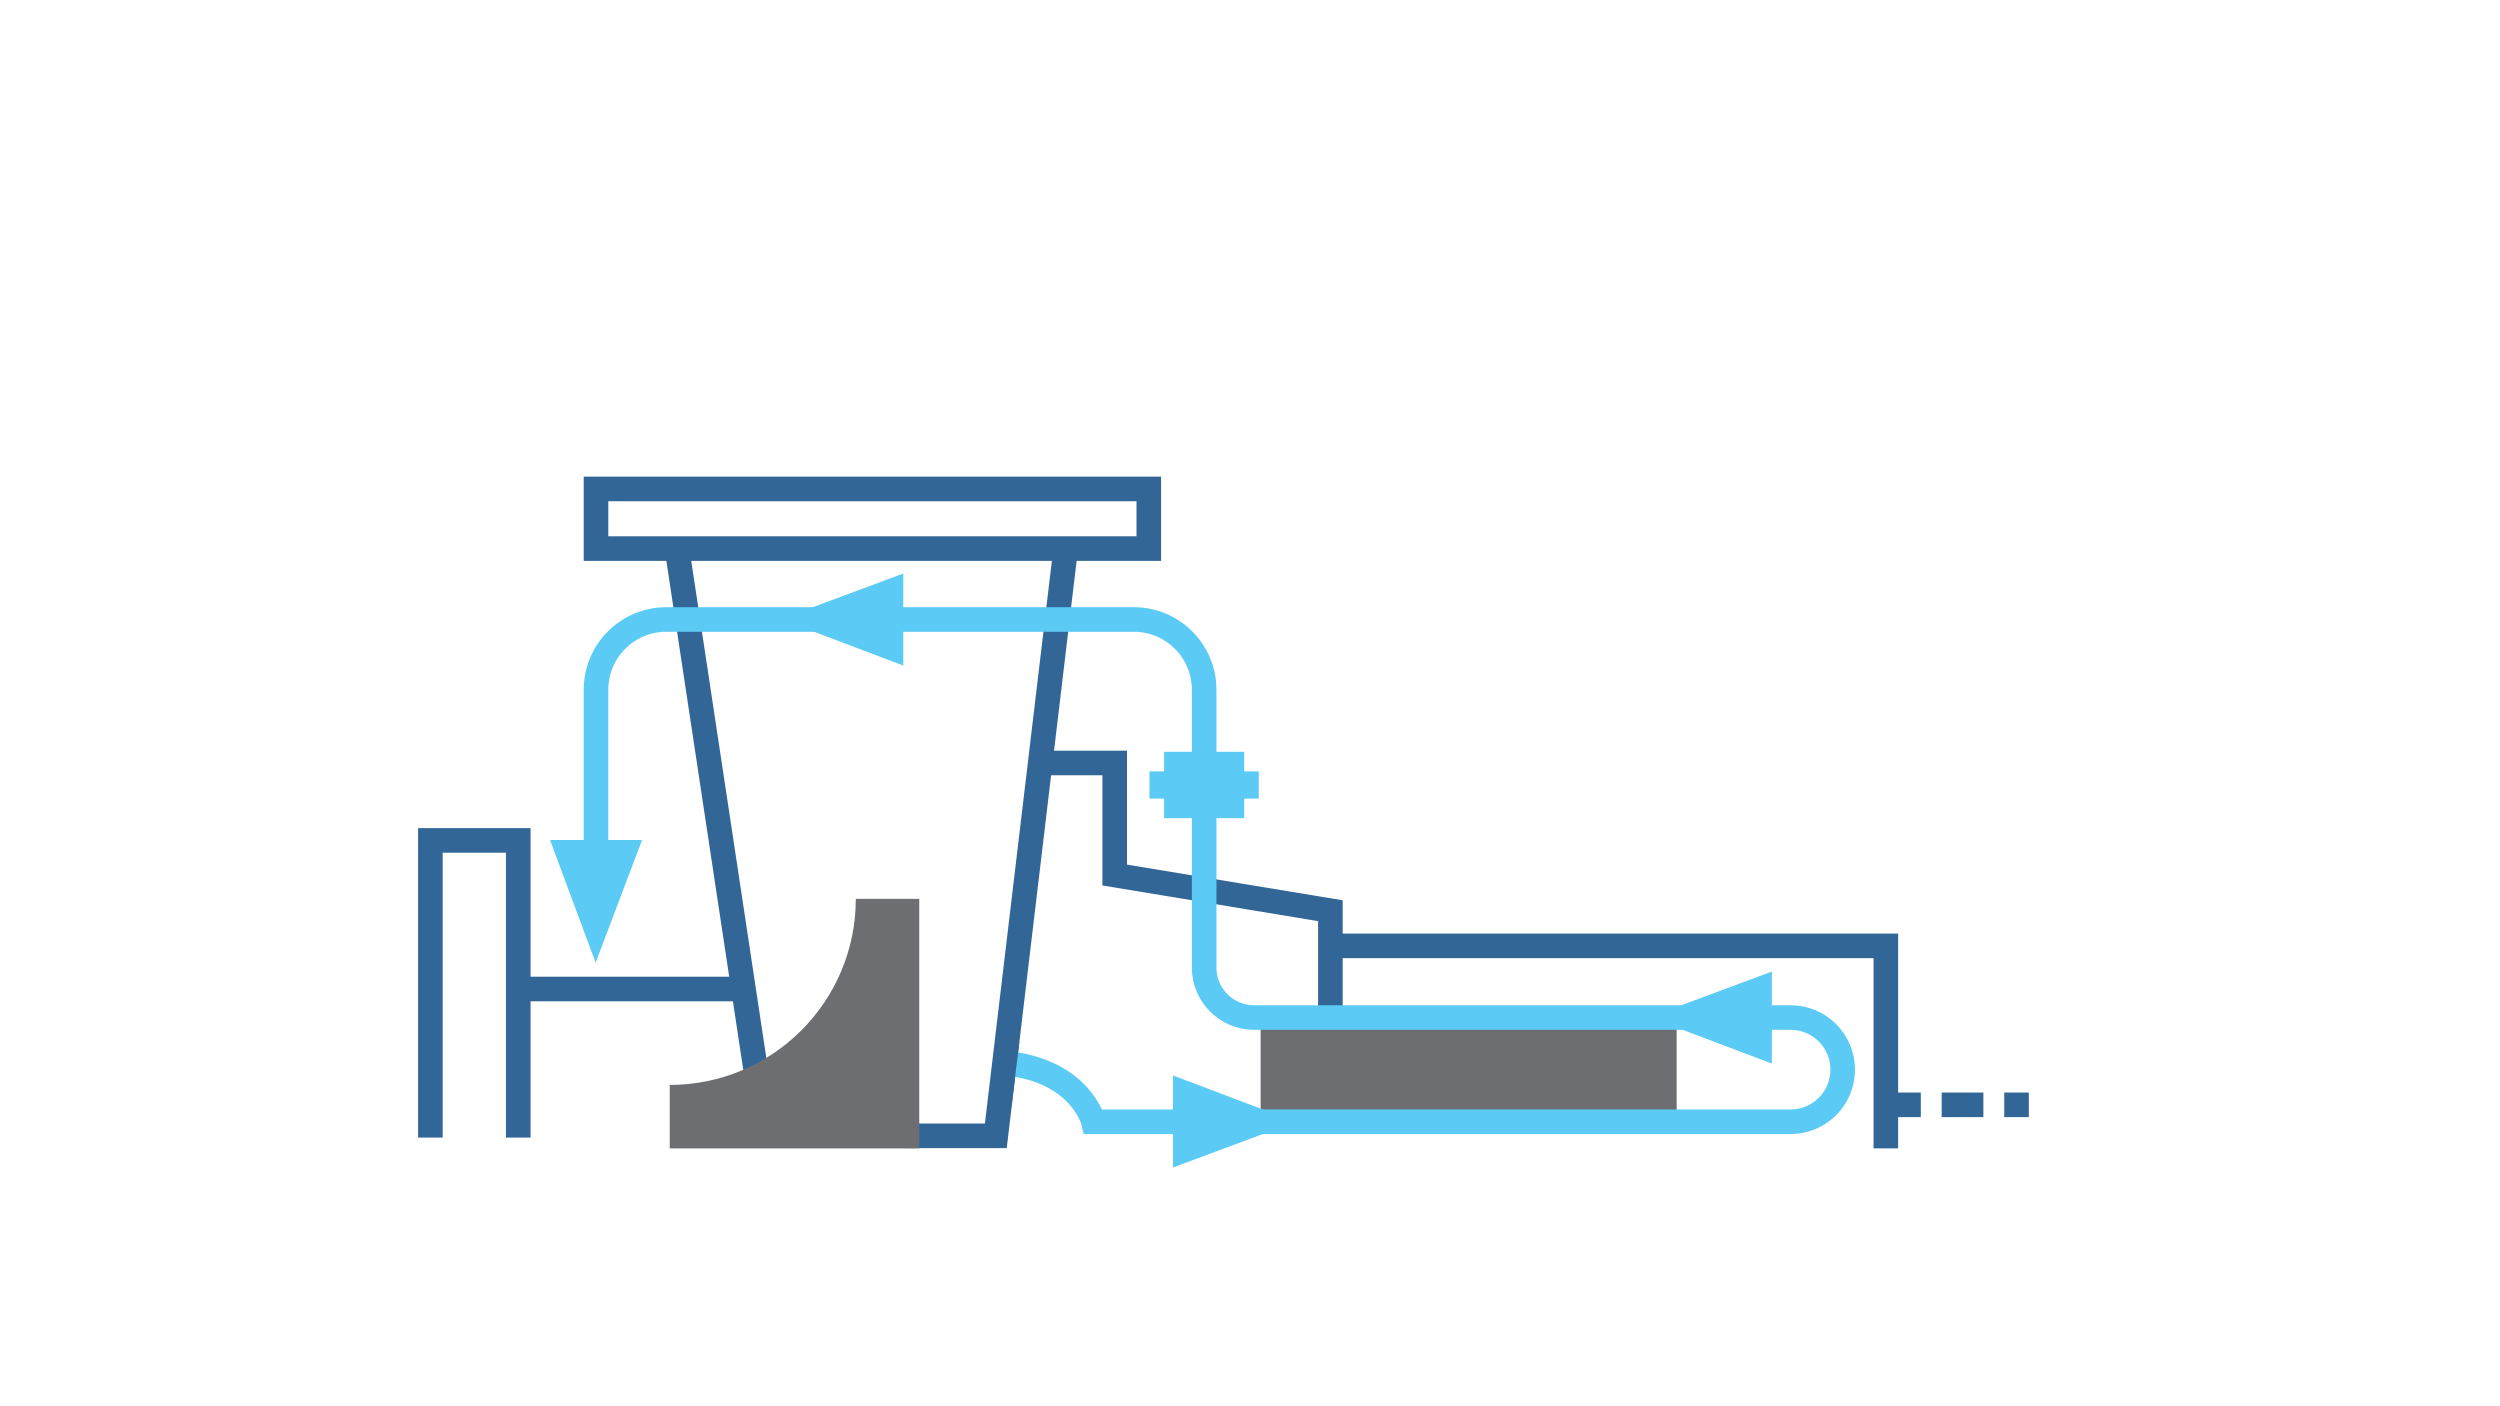 <?xml version="1.0" encoding="UTF-8"?> <svg xmlns="http://www.w3.org/2000/svg" id="Layer_1" version="1.1" viewBox="0 0 1920 1080"><defs><style> .st0 { fill: #326697; } .st1 { fill: #6d6e71; } .st2, .st3, .st4 { stroke: #5bcbf5; } .st2, .st3, .st4, .st5, .st6, .st7, .st8 { stroke-miterlimit: 10; } .st2, .st3, .st4, .st5, .st6, .st8 { fill: none; } .st2, .st6, .st7 { stroke-width: 18.884px; } .st3 { stroke-width: 14.165px; } .st4 { stroke-width: 22.054px; } .st5, .st6, .st7, .st8 { stroke: #326697; } .st5, .st8 { stroke-width: 18.884px; } .st7 { fill: #fff; } .st8 { stroke-dasharray: 32.036 16.018; } </style></defs><polyline class="st6" points="330.533 873.666 330.533 645.446 398.018 645.446 398.018 873.666"></polyline><line class="st7" x1="573.477" y1="759.556" x2="401.699" y2="759.556"></line><line class="st7" x1="582.066" y1="832.766" x2="519.898" y2="421.316"></line><polyline class="st6" points="818.466 421.316 764.785 872.336 694.438 872.336"></polyline><path class="st1" d="M657.262,690.321c0,78.919-63.978,142.896-142.896,142.896v48.731h191.626v-191.627h-48.73Z"></path><rect class="st6" x="457.731" y="375.508" width="424.538" height="45.808"></rect><polyline class="st6" points="798.871 585.951 856.093 585.951 856.093 672.031 1021.737 699.433 1021.737 792.275"></polyline><polyline class="st6" points="1448.32 881.948 1448.32 726.427 1027.463 726.427"></polyline><g><line class="st5" x1="1456.295" y1="848.512" x2="1475.179" y2="848.512"></line><line class="st8" x1="1491.197" y1="848.512" x2="1531.242" y2="848.512"></line><line class="st5" x1="1539.252" y1="848.512" x2="1558.135" y2="848.512"></line></g><rect class="st1" x="968.167" y="781.463" width="319.498" height="80.061"></rect><path class="st2" d="M771.451,816.33c58.743,5.805,68.283,45.194,68.283,45.194h535.427c22.108,0,40.03-17.922,40.03-40.03h0c0-22.108-17.922-40.031-40.03-40.031h-412.034c-21.172,0-38.336-17.163-38.336-38.336v-213.369c0-29.819-24.173-53.993-53.993-53.993h-359.074c-29.819,0-53.993,24.173-53.993,53.993v159.354"></path><polygon class="st2" points="1293.481 781.266 1351.345 759.753 1351.345 803.174 1293.481 781.266"></polygon><polygon class="st2" points="968.167 861.524 910.304 883.038 910.304 839.617 968.167 861.524"></polygon><polygon class="st2" points="626.418 475.569 684.281 454.056 684.281 497.477 626.418 475.569"></polygon><polygon class="st2" points="457.534 712.445 436.021 654.582 479.441 654.582 457.534 712.445"></polygon><rect class="st4" x="905.039" y="588.397" width="39.462" height="28.932"></rect><rect class="st3" x="889.897" y="599.486" width="69.745" height="6.753"></rect><polygon class="st0" points="782.866 800.431 776.818 849.661 767.462 819.512 773.299 800.799 782.866 800.431"></polygon></svg> 